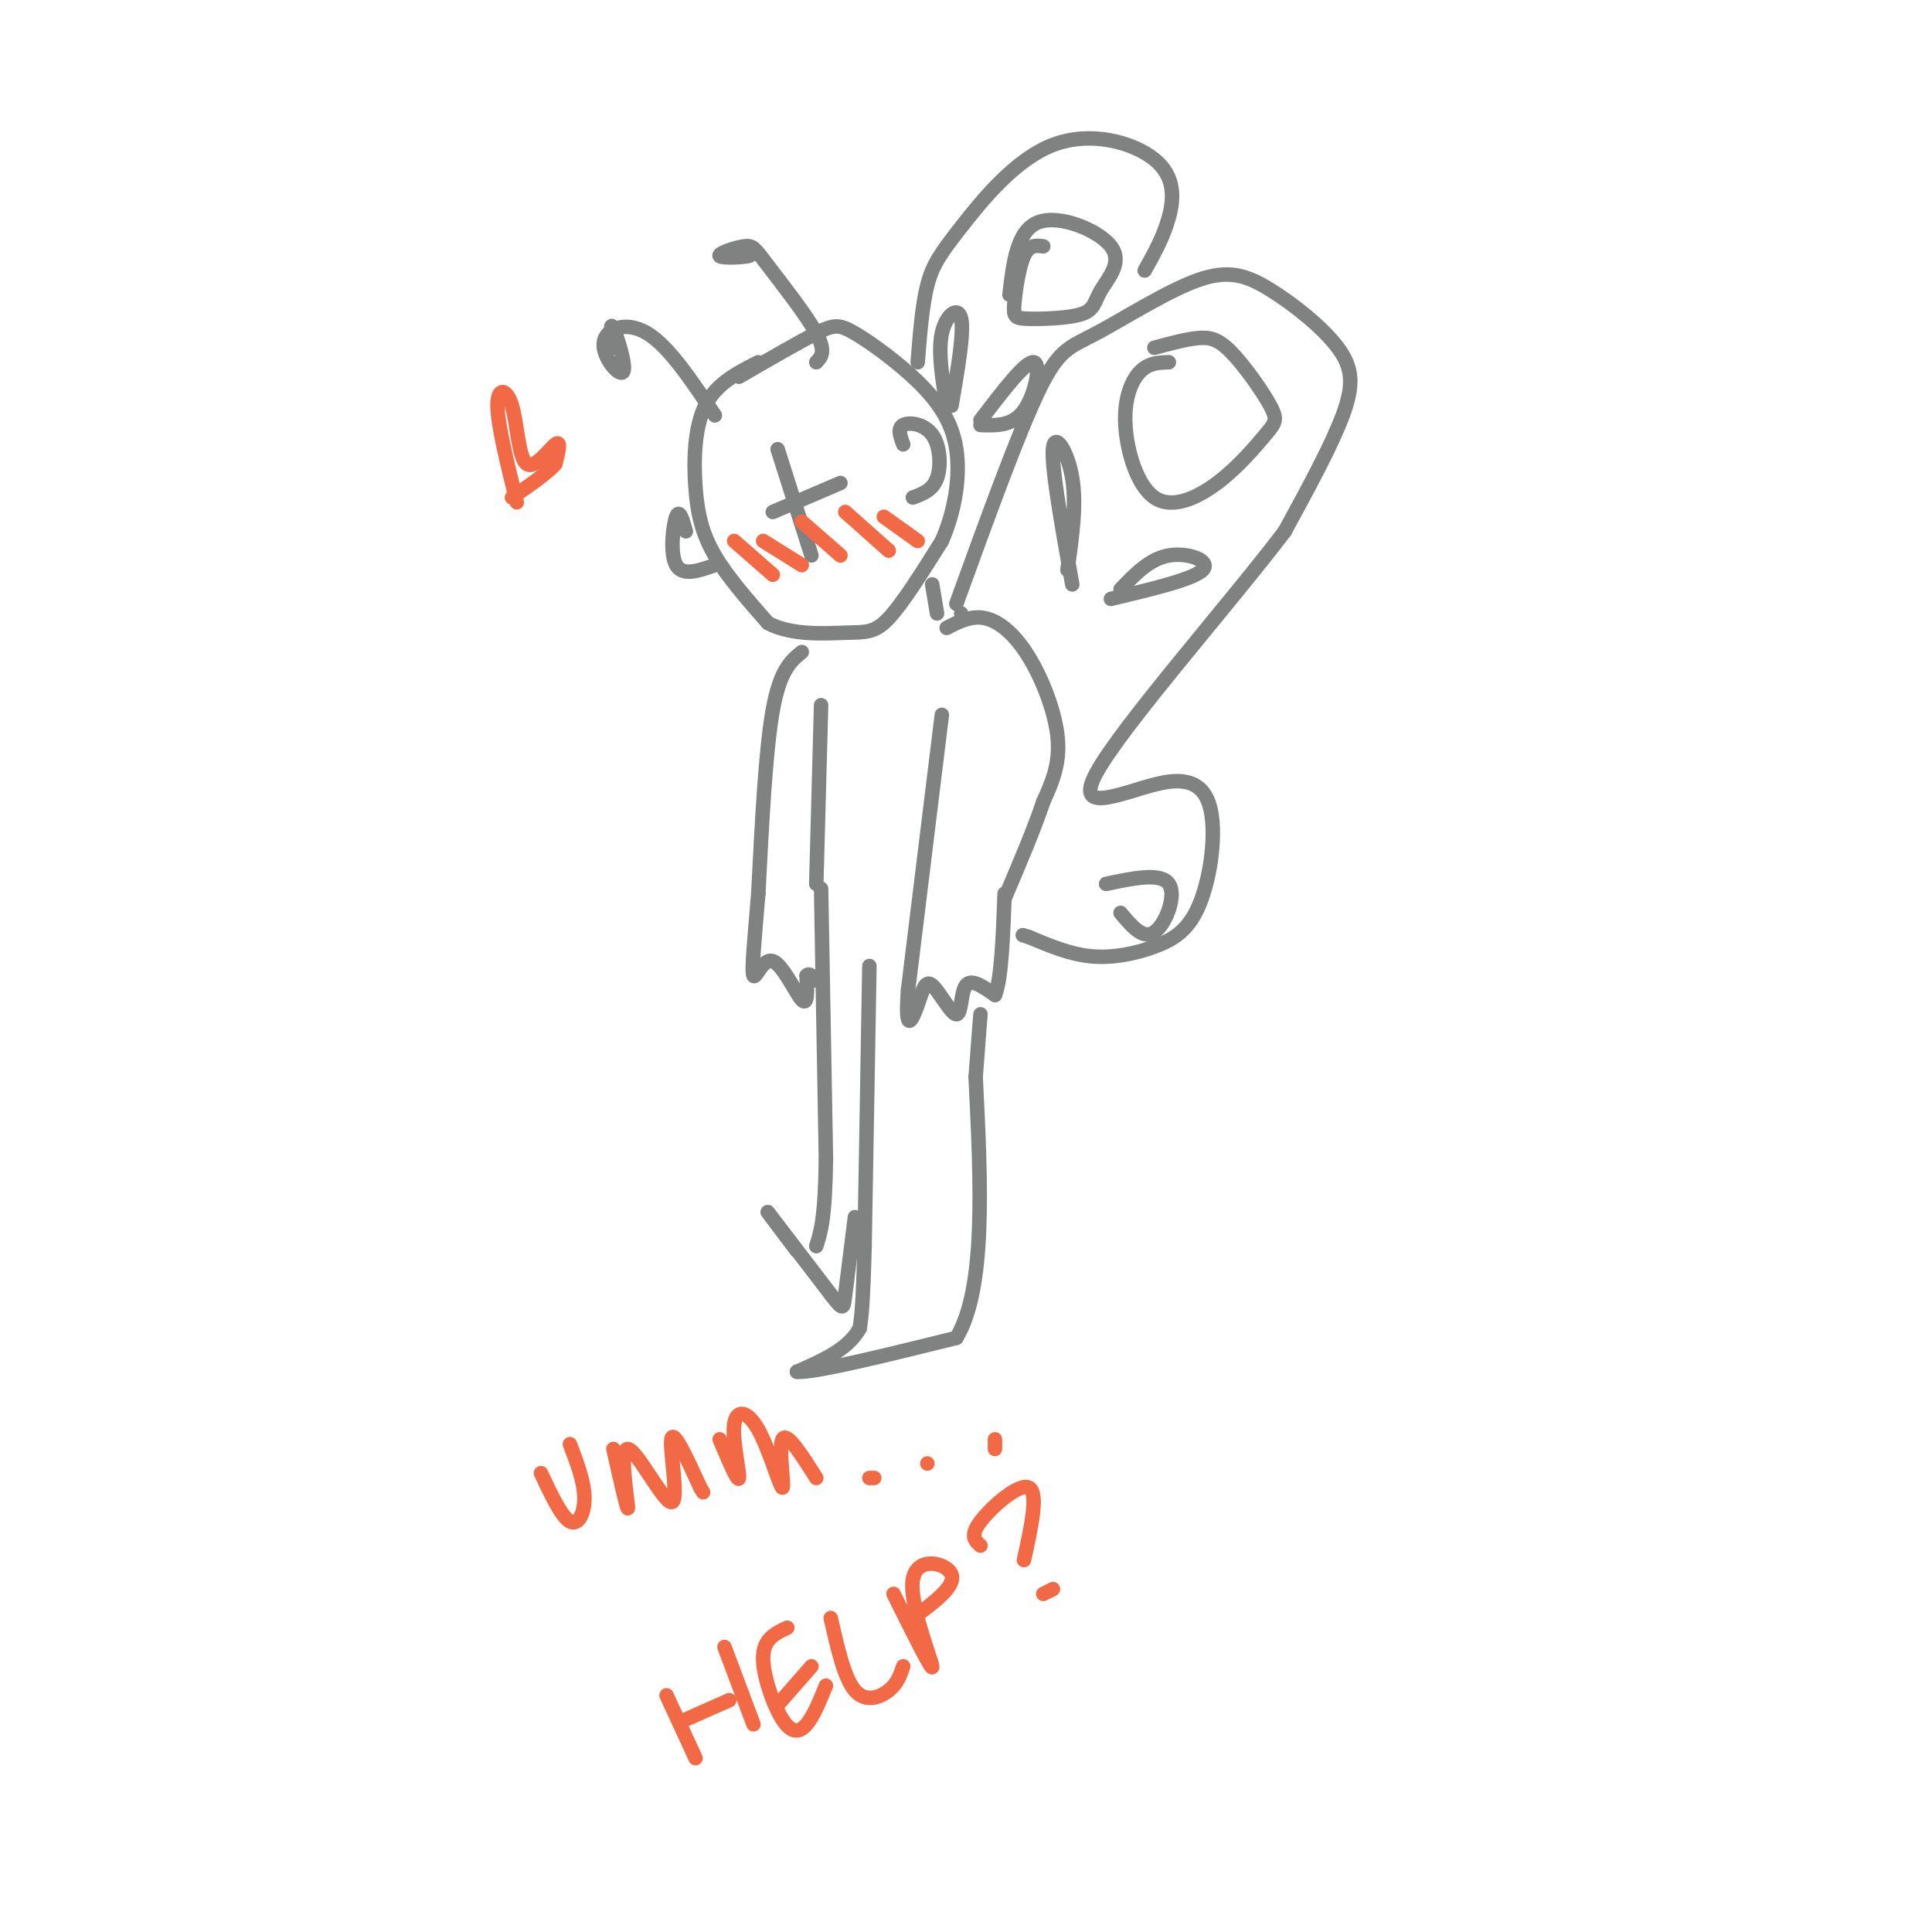 <svg viewBox='0 0 400 400' version='1.1' xmlns='http://www.w3.org/2000/svg' xmlns:xlink='http://www.w3.org/1999/xlink'><g fill='none' stroke='rgb(128,130,130)' stroke-width='3' stroke-linecap='round' stroke-linejoin='round'><path d='M157,75c-4.369,2.214 -8.738,4.429 -11,9c-2.262,4.571 -2.417,11.500 -2,17c0.417,5.500 1.405,9.571 4,14c2.595,4.429 6.798,9.214 11,14'/><path d='M159,129c4.917,2.607 11.708,2.125 16,2c4.292,-0.125 6.083,0.107 9,-3c2.917,-3.107 6.958,-9.554 11,-16'/><path d='M195,112c2.676,-6.084 3.866,-13.293 3,-19c-0.866,-5.707 -3.789,-9.911 -8,-14c-4.211,-4.089 -9.711,-8.062 -13,-10c-3.289,-1.938 -4.368,-1.839 -8,0c-3.632,1.839 -9.816,5.420 -16,9'/><path d='M161,93c0.000,0.000 7.000,22.000 7,22'/><path d='M160,106c0.000,0.000 14.000,-6.000 14,-6'/><path d='M187,92c-0.619,-1.673 -1.238,-3.345 0,-4c1.238,-0.655 4.333,-0.292 6,2c1.667,2.292 1.905,6.512 1,9c-0.905,2.488 -2.952,3.244 -5,4'/><path d='M142,110c-0.667,-2.378 -1.333,-4.756 -2,-3c-0.667,1.756 -1.333,7.644 0,10c1.333,2.356 4.667,1.178 8,0'/><path d='M193,121c0.000,0.000 1.000,6.000 1,6'/><path d='M199,127c0.000,0.000 0.000,0.000 0,0'/><path d='M196,130c2.560,-1.321 5.119,-2.643 8,-2c2.881,0.643 6.083,3.250 9,8c2.917,4.750 5.548,11.643 6,17c0.452,5.357 -1.274,9.179 -3,13'/><path d='M216,166c-1.833,5.500 -4.917,12.750 -8,20'/><path d='M195,148c0.000,0.000 -7.000,57.000 -7,57'/><path d='M188,205c-0.734,9.865 0.930,6.027 2,3c1.070,-3.027 1.544,-5.244 3,-4c1.456,1.244 3.892,5.950 5,6c1.108,0.050 0.888,-4.557 2,-6c1.112,-1.443 3.556,0.279 6,2'/><path d='M206,206c1.333,-3.167 1.667,-12.083 2,-21'/><path d='M170,146c0.000,0.000 -1.000,37.000 -1,37'/><path d='M166,135c-2.250,1.833 -4.500,3.667 -6,12c-1.500,8.333 -2.250,23.167 -3,38'/><path d='M157,185c-0.841,10.054 -1.442,16.190 -1,17c0.442,0.810 1.927,-3.705 4,-3c2.073,0.705 4.735,6.630 6,8c1.265,1.370 1.132,-1.815 1,-5'/><path d='M167,202c0.500,-0.667 1.250,0.167 2,1'/><path d='M170,184c0.000,0.000 1.000,56.000 1,56'/><path d='M171,240c-0.167,12.333 -1.083,15.167 -2,18'/><path d='M165,259c-3.583,-4.750 -7.167,-9.500 -6,-8c1.167,1.500 7.083,9.250 13,17'/><path d='M172,268c2.600,3.356 2.600,3.244 3,0c0.400,-3.244 1.200,-9.622 2,-16'/><path d='M180,200c0.000,0.000 -1.000,58.000 -1,58'/><path d='M179,258c-0.333,12.500 -0.667,14.750 -1,17'/><path d='M178,275c-2.333,4.333 -7.667,6.667 -13,9'/><path d='M165,284c3.333,0.333 18.167,-3.333 33,-7'/><path d='M198,277c6.167,-10.167 5.083,-32.083 4,-54'/><path d='M202,223c0.833,-11.167 0.917,-12.083 1,-13'/><path d='M198,125c6.370,-17.567 12.740,-35.134 17,-44c4.260,-8.866 6.411,-9.032 12,-12c5.589,-2.968 14.616,-8.737 21,-11c6.384,-2.263 10.123,-1.019 15,2c4.877,3.019 10.890,7.813 14,12c3.110,4.187 3.317,7.768 1,14c-2.317,6.232 -7.159,15.116 -12,24'/><path d='M266,110c-11.371,14.976 -33.799,40.418 -39,50c-5.201,9.582 6.824,3.306 14,2c7.176,-1.306 9.503,2.357 10,8c0.497,5.643 -0.836,13.265 -3,18c-2.164,4.735 -5.160,6.582 -9,8c-3.840,1.418 -8.526,2.405 -13,2c-4.474,-0.405 -8.737,-2.203 -13,-4'/><path d='M213,194c-2.167,-0.667 -1.083,-0.333 0,0'/><path d='M190,75c0.467,-5.923 0.934,-11.845 2,-16c1.066,-4.155 2.730,-6.541 7,-12c4.270,-5.459 11.144,-13.989 19,-17c7.856,-3.011 16.692,-0.503 21,3c4.308,3.503 4.088,8.001 3,12c-1.088,3.999 -3.044,7.500 -5,11'/><path d='M169,75c1.035,-1.088 2.071,-2.175 0,-6c-2.071,-3.825 -7.248,-10.387 -10,-14c-2.752,-3.613 -3.078,-4.278 -5,-4c-1.922,0.278 -5.441,1.498 -5,2c0.441,0.502 4.840,0.286 6,0c1.160,-0.286 -0.920,-0.643 -3,-1'/><path d='M148,86c-4.761,-7.152 -9.522,-14.303 -14,-17c-4.478,-2.697 -8.675,-0.939 -9,2c-0.325,2.939 3.220,7.061 4,6c0.780,-1.061 -1.206,-7.303 -2,-9c-0.794,-1.697 -0.397,1.152 0,4'/><path d='M242,75c-2.100,0.059 -4.199,0.119 -6,2c-1.801,1.881 -3.303,5.585 -3,11c0.303,5.415 2.410,12.541 6,15c3.590,2.459 8.663,0.251 13,-3c4.337,-3.251 7.938,-7.545 10,-10c2.062,-2.455 2.584,-3.070 1,-6c-1.584,-2.930 -5.272,-8.173 -8,-11c-2.728,-2.827 -4.494,-3.236 -7,-3c-2.506,0.236 -5.753,1.118 -9,2'/><path d='M216,51c-1.457,-0.195 -2.914,-0.390 -4,2c-1.086,2.390 -1.800,7.364 -2,10c-0.200,2.636 0.116,2.933 3,3c2.884,0.067 8.336,-0.095 11,-1c2.664,-0.905 2.539,-2.552 4,-5c1.461,-2.448 4.509,-5.698 2,-9c-2.509,-3.302 -10.574,-6.658 -15,-5c-4.426,1.658 -5.213,8.329 -6,15'/><path d='M232,189c2.333,2.800 4.667,5.600 7,4c2.333,-1.600 4.667,-7.600 3,-10c-1.667,-2.400 -7.333,-1.200 -13,0'/><path d='M222,121c-2.156,-12.067 -4.311,-24.133 -4,-28c0.311,-3.867 3.089,0.467 4,6c0.911,5.533 -0.044,12.267 -1,19'/><path d='M232,122c3.022,-3.156 6.044,-6.311 10,-7c3.956,-0.689 8.844,1.089 7,3c-1.844,1.911 -10.422,3.956 -19,6'/><path d='M196,84c-0.911,-5.600 -1.822,-11.200 -1,-15c0.822,-3.800 3.378,-5.800 4,-3c0.622,2.800 -0.689,10.400 -2,18'/><path d='M203,87c4.667,-6.111 9.333,-12.222 11,-12c1.667,0.222 0.333,6.778 -2,10c-2.333,3.222 -5.667,3.111 -9,3'/></g>
<g fill='none' stroke='rgb(242,105,70)' stroke-width='3' stroke-linecap='round' stroke-linejoin='round'><path d='M152,112c0.000,0.000 8.000,7.000 8,7'/><path d='M158,112c0.000,0.000 8.000,5.000 8,5'/><path d='M166,108c0.000,0.000 8.000,7.000 8,7'/><path d='M175,106c0.000,0.000 9.000,8.000 9,8'/><path d='M183,107c0.000,0.000 7.000,5.000 7,5'/><path d='M112,305c2.133,4.533 4.267,9.067 6,10c1.733,0.933 3.067,-1.733 3,-5c-0.067,-3.267 -1.533,-7.133 -3,-11'/><path d='M127,300c1.550,6.884 3.100,13.767 3,12c-0.100,-1.767 -1.852,-12.185 0,-12c1.852,0.185 7.306,10.973 9,11c1.694,0.027 -0.373,-10.707 0,-13c0.373,-2.293 3.187,3.853 6,10'/><path d='M145,308c1.000,1.667 0.500,0.833 0,0'/><path d='M149,298c1.912,4.535 3.824,9.070 4,8c0.176,-1.070 -1.384,-7.745 -1,-11c0.384,-3.255 2.711,-3.089 5,1c2.289,4.089 4.539,12.101 5,12c0.461,-0.101 -0.868,-8.315 0,-10c0.868,-1.685 3.934,3.157 7,8'/><path d='M180,306c0.000,0.000 1.000,0.000 1,0'/><path d='M192,303c0.000,0.000 0.000,0.000 0,0'/><path d='M206,298c0.000,0.000 0.000,2.000 0,2'/><path d='M138,351c0.000,0.000 6.000,13.000 6,13'/><path d='M150,341c0.000,0.000 6.000,16.000 6,16'/><path d='M142,356c0.000,0.000 9.000,-4.000 9,-4'/><path d='M163,337c-2.440,1.143 -4.881,2.286 -5,6c-0.119,3.714 2.083,10.000 4,13c1.917,3.000 3.548,2.714 5,1c1.452,-1.714 2.726,-4.857 4,-8'/><path d='M161,353c0.000,0.000 7.000,-8.000 7,-8'/><path d='M172,335c1.400,6.222 2.800,12.444 5,15c2.200,2.556 5.200,1.444 7,0c1.800,-1.444 2.400,-3.222 3,-5'/><path d='M185,330c4.119,8.292 8.238,16.583 8,15c-0.238,-1.583 -4.833,-13.042 -4,-18c0.833,-4.958 7.095,-3.417 8,-1c0.905,2.417 -3.548,5.708 -8,9'/><path d='M203,320c-1.133,-1.000 -2.267,-2.000 0,-5c2.267,-3.000 7.933,-8.000 10,-7c2.067,1.000 0.533,8.000 -1,15'/><path d='M218,329c0.000,0.000 -2.000,1.000 -2,1'/><path d='M107,104c-1.987,-8.051 -3.974,-16.102 -4,-20c-0.026,-3.898 1.911,-3.643 3,0c1.089,3.643 1.332,10.673 3,12c1.668,1.327 4.762,-3.049 6,-4c1.238,-0.951 0.619,1.525 0,4'/><path d='M115,96c-1.500,1.833 -5.250,4.417 -9,7'/></g>
</svg>